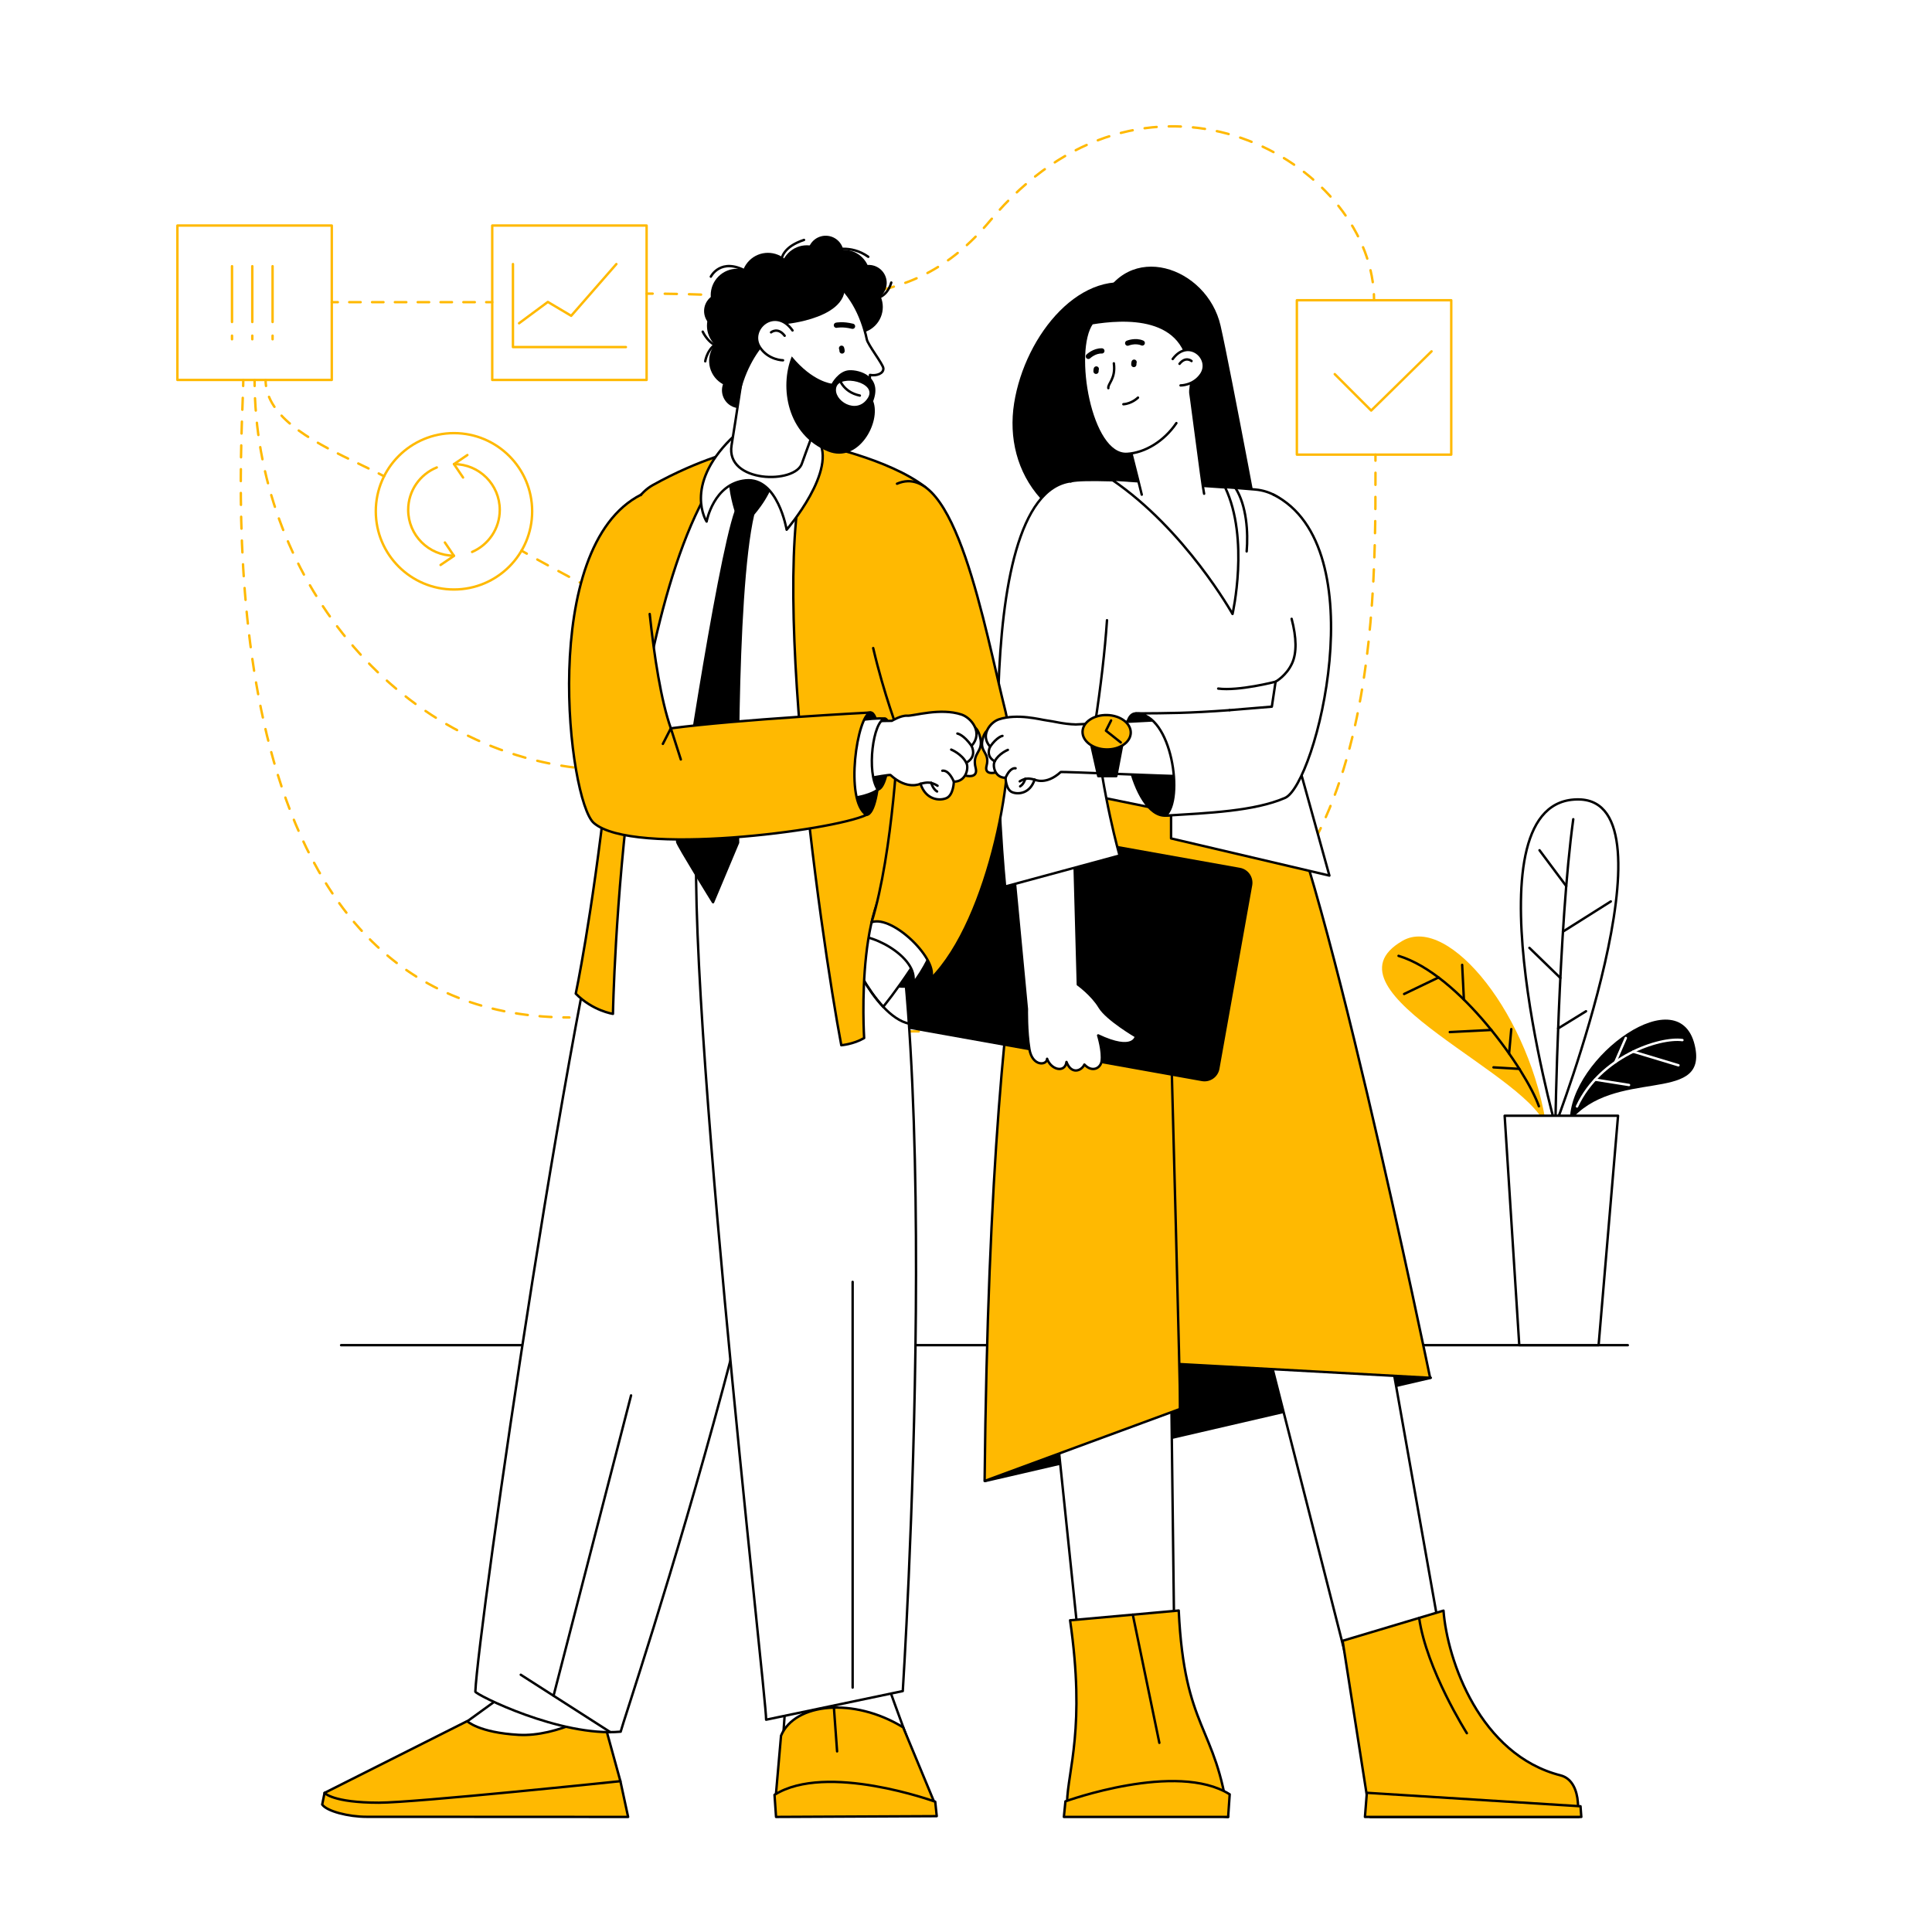 <?xml version="1.0" encoding="UTF-8"?>
<svg id="uuid-0b93ab05-ea05-4686-92a5-c44c5e7654b1" data-name="Layer 1" xmlns="http://www.w3.org/2000/svg" viewBox="0 0 4800 4800">
  <defs>
    <style>
      .uuid-d676200f-2f6e-4334-bbf9-69fafc23e4b3, .uuid-095b9481-caf7-4771-9e25-08406bbf0558, .uuid-a61cf407-1d85-4856-94b0-acd4d6ca9190, .uuid-3f2a1916-ae5b-4109-9383-d9cfc00ca218, .uuid-c8fe5d97-7077-4334-83b1-015f2c033203, .uuid-4182847e-025c-4321-ac27-348832bd213d, .uuid-1831e09c-2514-4d5b-8153-be48c49d7781, .uuid-e9708bfa-d9a1-4446-a9a0-ec790e74bc9f, .uuid-21f8695b-128a-47d2-8611-a079118f2252, .uuid-2e7d7f81-3e01-434d-82f4-294345ee1257, .uuid-da7e6da1-db42-42ae-a25c-5f05d22f395d, .uuid-5c4b1a63-07bb-404f-9c70-d4e62e63c71d, .uuid-9431a975-8564-47be-9e7d-effceda6c380, .uuid-c92d07e9-c314-400a-9474-d22bd004e510, .uuid-8b781b07-6edb-43ab-9a6c-54606a2c80ab {
        stroke-width: 6px;
      }

      .uuid-d676200f-2f6e-4334-bbf9-69fafc23e4b3, .uuid-095b9481-caf7-4771-9e25-08406bbf0558, .uuid-a61cf407-1d85-4856-94b0-acd4d6ca9190, .uuid-3f2a1916-ae5b-4109-9383-d9cfc00ca218, .uuid-c8fe5d97-7077-4334-83b1-015f2c033203, .uuid-4182847e-025c-4321-ac27-348832bd213d, .uuid-1831e09c-2514-4d5b-8153-be48c49d7781, .uuid-e9708bfa-d9a1-4446-a9a0-ec790e74bc9f, .uuid-21f8695b-128a-47d2-8611-a079118f2252, .uuid-2e7d7f81-3e01-434d-82f4-294345ee1257, .uuid-da7e6da1-db42-42ae-a25c-5f05d22f395d, .uuid-5c4b1a63-07bb-404f-9c70-d4e62e63c71d, .uuid-9431a975-8564-47be-9e7d-effceda6c380, .uuid-c92d07e9-c314-400a-9474-d22bd004e510, .uuid-8b781b07-6edb-43ab-9a6c-54606a2c80ab, .uuid-d4af18a8-5d37-464c-89fa-c863a6453a90 {
        stroke-linecap: round;
        stroke-linejoin: round;
      }

      .uuid-d676200f-2f6e-4334-bbf9-69fafc23e4b3, .uuid-a61cf407-1d85-4856-94b0-acd4d6ca9190, .uuid-3f2a1916-ae5b-4109-9383-d9cfc00ca218, .uuid-c8fe5d97-7077-4334-83b1-015f2c033203, .uuid-1831e09c-2514-4d5b-8153-be48c49d7781, .uuid-e9708bfa-d9a1-4446-a9a0-ec790e74bc9f, .uuid-21f8695b-128a-47d2-8611-a079118f2252, .uuid-2e7d7f81-3e01-434d-82f4-294345ee1257, .uuid-da7e6da1-db42-42ae-a25c-5f05d22f395d, .uuid-5c4b1a63-07bb-404f-9c70-d4e62e63c71d, .uuid-8b781b07-6edb-43ab-9a6c-54606a2c80ab, .uuid-d4af18a8-5d37-464c-89fa-c863a6453a90 {
        fill: none;
      }

      .uuid-d676200f-2f6e-4334-bbf9-69fafc23e4b3, .uuid-a61cf407-1d85-4856-94b0-acd4d6ca9190, .uuid-3f2a1916-ae5b-4109-9383-d9cfc00ca218, .uuid-c8fe5d97-7077-4334-83b1-015f2c033203, .uuid-1831e09c-2514-4d5b-8153-be48c49d7781, .uuid-2e7d7f81-3e01-434d-82f4-294345ee1257, .uuid-da7e6da1-db42-42ae-a25c-5f05d22f395d, .uuid-5c4b1a63-07bb-404f-9c70-d4e62e63c71d, .uuid-8b781b07-6edb-43ab-9a6c-54606a2c80ab {
        stroke: #ffb901;
      }

      .uuid-095b9481-caf7-4771-9e25-08406bbf0558 {
        fill: #8782ff;
      }

      .uuid-095b9481-caf7-4771-9e25-08406bbf0558, .uuid-4182847e-025c-4321-ac27-348832bd213d, .uuid-21f8695b-128a-47d2-8611-a079118f2252, .uuid-9431a975-8564-47be-9e7d-effceda6c380, .uuid-c92d07e9-c314-400a-9474-d22bd004e510, .uuid-d4af18a8-5d37-464c-89fa-c863a6453a90 {
        stroke: #000;
      }

      .uuid-a61cf407-1d85-4856-94b0-acd4d6ca9190 {
        stroke-dasharray: 28.36 28.36;
      }

      .uuid-3f2a1916-ae5b-4109-9383-d9cfc00ca218 {
        stroke-dasharray: 28.23 28.23;
      }

      .uuid-91e1a83b-c00c-4b72-89c1-a006f0129954, .uuid-c92d07e9-c314-400a-9474-d22bd004e510 {
        fill: #fff;
      }

      .uuid-c8fe5d97-7077-4334-83b1-015f2c033203 {
        stroke-dasharray: 30.02 30.02;
      }

      .uuid-4182847e-025c-4321-ac27-348832bd213d, .uuid-c9f4768b-660e-4078-bedd-498ede00fb69 {
        fill: #ffb901;
      }

      .uuid-1831e09c-2514-4d5b-8153-be48c49d7781 {
        stroke-dasharray: 29.92 29.92;
      }

      .uuid-e9708bfa-d9a1-4446-a9a0-ec790e74bc9f {
        stroke: #fff;
      }

      .uuid-2e7d7f81-3e01-434d-82f4-294345ee1257 {
        stroke-dasharray: 30.56 30.56;
      }

      .uuid-da7e6da1-db42-42ae-a25c-5f05d22f395d {
        stroke-dasharray: 30.09 30.09;
      }

      .uuid-5c4b1a63-07bb-404f-9c70-d4e62e63c71d {
        stroke-dasharray: 29.55 29.55;
      }

      .uuid-8b781b07-6edb-43ab-9a6c-54606a2c80ab {
        stroke-dasharray: 30.1 30.1;
      }

      .uuid-d4af18a8-5d37-464c-89fa-c863a6453a90 {
        stroke-width: 13px;
      }
    </style>
  </defs>
  <rect class="uuid-91e1a83b-c00c-4b72-89c1-a006f0129954" width="4800" height="4800"/>
  <g>
    <rect class="uuid-d676200f-2f6e-4334-bbf9-69fafc23e4b3" x="440.75" y="560.37" width="383.55" height="383.55"/>
    <rect class="uuid-d676200f-2f6e-4334-bbf9-69fafc23e4b3" x="1222.94" y="560.37" width="383.55" height="383.55"/>
    <rect class="uuid-d676200f-2f6e-4334-bbf9-69fafc23e4b3" x="3222.03" y="745.96" width="383.55" height="383.55"/>
    <circle class="uuid-d676200f-2f6e-4334-bbf9-69fafc23e4b3" cx="1127.89" cy="1270.33" r="194.24"/>
    <g>
      <path class="uuid-d676200f-2f6e-4334-bbf9-69fafc23e4b3" d="M632.52,943.92c0,5,.04,10,.11,15"/>
      <path class="uuid-2e7d7f81-3e01-434d-82f4-294345ee1257" d="M633.56,989.46c21.7,476.04,381.22,906.19,867.52,923.4"/>
      <path class="uuid-d676200f-2f6e-4334-bbf9-69fafc23e4b3" d="M1516.36,1913.26c4.99.09,9.99.13,15,.13"/>
    </g>
    <g>
      <line class="uuid-d676200f-2f6e-4334-bbf9-69fafc23e4b3" x1="824.3" y1="750.73" x2="839.3" y2="750.73"/>
      <line class="uuid-a61cf407-1d85-4856-94b0-acd4d6ca9190" x1="867.65" y1="750.73" x2="1193.76" y2="750.73"/>
      <line class="uuid-d676200f-2f6e-4334-bbf9-69fafc23e4b3" x1="1207.94" y1="750.73" x2="1222.94" y2="750.73"/>
    </g>
    <g>
      <path class="uuid-d676200f-2f6e-4334-bbf9-69fafc23e4b3" d="M1606.49,729.5c5.03,0,10.03.01,15,.03"/>
      <path class="uuid-da7e6da1-db42-42ae-a25c-5f05d22f395d" d="M1651.58,729.79c375.54,4.77,603.81,63.09,808.48-181.62,381.24-455.83,920.98-162.18,952.31,167.8"/>
      <path class="uuid-d676200f-2f6e-4334-bbf9-69fafc23e4b3" d="M3413.44,730.97c.24,4.99.36,9.99.36,14.99"/>
    </g>
    <g>
      <path class="uuid-d676200f-2f6e-4334-bbf9-69fafc23e4b3" d="M3417.31,1129.51c0,4.93,0,9.93,0,15"/>
      <path class="uuid-c8fe5d97-7077-4334-83b1-015f2c033203" d="M3417.35,1174.53c.38,418.74-7.63,1252.08-744.16,1274.05"/>
      <path class="uuid-d676200f-2f6e-4334-bbf9-69fafc23e4b3" d="M2658.18,2448.91c-4.97.07-9.97.11-15,.11"/>
    </g>
    <g>
      <path class="uuid-d676200f-2f6e-4334-bbf9-69fafc23e4b3" d="M1606.49,2528.21c4.97.46,9.95.91,14.94,1.36"/>
      <path class="uuid-8b781b07-6edb-43ab-9a6c-54606a2c80ab" d="M1651.4,2532.24c533.62,46.76,1177.29,61.04,1465.6-122.25"/>
      <path class="uuid-d676200f-2f6e-4334-bbf9-69fafc23e4b3" d="M3129.57,2401.72c4.17-2.84,8.25-5.72,12.25-8.65"/>
    </g>
    <g>
      <path class="uuid-d676200f-2f6e-4334-bbf9-69fafc23e4b3" d="M1295.75,1368.1c4.29,2.45,8.64,4.91,13.04,7.4"/>
      <path class="uuid-1831e09c-2514-4d5b-8153-be48c49d7781" d="M1334.91,1390.1c401.13,222.35,1175.98,570.56,1231.67,876.39"/>
      <path class="uuid-d676200f-2f6e-4334-bbf9-69fafc23e4b3" d="M2568.71,2281.3c.53,5,.86,9.99.98,14.96"/>
    </g>
    <g>
      <path class="uuid-d676200f-2f6e-4334-bbf9-69fafc23e4b3" d="M659.86,943.92c0,5.08.35,10.06,1.04,14.95"/>
      <path class="uuid-3f2a1916-ae5b-4109-9383-d9cfc00ca218" d="M668.35,986.02c34.7,84.09,168.21,138.64,259.95,183.99"/>
      <path class="uuid-d676200f-2f6e-4334-bbf9-69fafc23e4b3" d="M940.92,1176.34c4.58,2.33,9.02,4.63,13.31,6.92"/>
    </g>
    <g>
      <path class="uuid-d676200f-2f6e-4334-bbf9-69fafc23e4b3" d="M604.43,943.92c-.04,4.35-.14,9.36-.29,14.99"/>
      <path class="uuid-5c4b1a63-07bb-404f-9c70-d4e62e63c71d" d="M603.15,988.44c-10.97,296.98-67.97,1511.24,781.79,1538.91"/>
      <path class="uuid-d676200f-2f6e-4334-bbf9-69fafc23e4b3" d="M1399.72,2527.7c4.97.08,9.97.12,15,.12"/>
    </g>
    <polyline class="uuid-d676200f-2f6e-4334-bbf9-69fafc23e4b3" points="3316.16 929.51 3406.69 1019.97 3556.61 872.92"/>
    <g>
      <g>
        <line class="uuid-d676200f-2f6e-4334-bbf9-69fafc23e4b3" x1="576.43" y1="661.37" x2="576.43" y2="800"/>
        <line class="uuid-d676200f-2f6e-4334-bbf9-69fafc23e4b3" x1="576.43" y1="833.97" x2="576.43" y2="842.91"/>
      </g>
      <g>
        <line class="uuid-d676200f-2f6e-4334-bbf9-69fafc23e4b3" x1="626.82" y1="661.37" x2="626.82" y2="800"/>
        <line class="uuid-d676200f-2f6e-4334-bbf9-69fafc23e4b3" x1="626.82" y1="833.97" x2="626.82" y2="842.91"/>
      </g>
      <g>
        <line class="uuid-d676200f-2f6e-4334-bbf9-69fafc23e4b3" x1="677.21" y1="661.37" x2="677.21" y2="800"/>
        <line class="uuid-d676200f-2f6e-4334-bbf9-69fafc23e4b3" x1="677.21" y1="833.97" x2="677.21" y2="842.91"/>
      </g>
    </g>
    <g>
      <polyline class="uuid-d676200f-2f6e-4334-bbf9-69fafc23e4b3" points="1274.4 656.06 1274.4 862.31 1555.03 862.31"/>
      <polyline class="uuid-d676200f-2f6e-4334-bbf9-69fafc23e4b3" points="1289.61 803.14 1361.12 750.16 1419.1 784.59 1531.36 656.06"/>
    </g>
    <g>
      <path class="uuid-d676200f-2f6e-4334-bbf9-69fafc23e4b3" d="M1127.89,1380.56c-62.82,0-113.75-50.93-113.75-113.75,0-47.73,29.39-88.59,71.07-105.47"/>
      <path class="uuid-d676200f-2f6e-4334-bbf9-69fafc23e4b3" d="M1127.89,1153.06c62.82,0,113.75,50.93,113.75,113.75,0,46.83-28.3,87.05-68.72,104.49"/>
      <polyline class="uuid-d676200f-2f6e-4334-bbf9-69fafc23e4b3" points="1150.44 1186.36 1127.89 1153.06 1161.18 1130.51"/>
      <polyline class="uuid-d676200f-2f6e-4334-bbf9-69fafc23e4b3" points="1105.33 1347.81 1127.89 1381.11 1094.59 1403.66"/>
    </g>
  </g>
  <g>
    <line class="uuid-c92d07e9-c314-400a-9474-d22bd004e510" x1="847.5" y1="3342.07" x2="4044.22" y2="3342.07"/>
    <g>
      <g>
        <polygon class="uuid-9431a975-8564-47be-9e7d-effceda6c380" points="3554.79 3423.12 2447.96 3679.44 2787.78 2839.59 3554.79 3423.12"/>
        <path d="M2837.8,710.73c-148.65-52.34-291.11,119.93-318.23,291.01-27.22,171.68,83.74,343.35,351.73,345.45,267.98,2.09,150.74-349.63,150.74-349.63l-184.24-286.83Z"/>
        <path d="M2731.78,757c68.33-163.51,267.23-94.42,300.72,52.13,25.01,109.4,119.34,615.52,119.34,615.52l-280.54,8.37s39.78-456.41,20.94-510.84c-18.84-54.43-160.45-165.19-160.45-165.19Z"/>
        <path class="uuid-c92d07e9-c314-400a-9474-d22bd004e510" d="M2895.81,2303.98l26.2,2143.02-205.02-12.8-179.07-1722.78c-15.19-140.75,65.92-459.04,205.33-434.4l152.55,26.96Z"/>
        <path class="uuid-4182847e-025c-4321-ac27-348832bd213d" d="M2928.51,4001.3c14.09,298.2,93.15,285.67,122.79,512.8l-400.26-36.31c1.93-79.3,46.19-185.51,7.54-452.22l269.93-24.26Z"/>
        <path class="uuid-4182847e-025c-4321-ac27-348832bd213d" d="M3055.17,4458c-131.53-83.17-408.13,17.41-408.13,17.41l-3.87,38.69h408.13l3.87-56.09Z"/>
        <line class="uuid-095b9481-caf7-4771-9e25-08406bbf0558" x1="2814.4" y1="4011.56" x2="2880.38" y2="4330.02"/>
        <g>
          <polygon class="uuid-c92d07e9-c314-400a-9474-d22bd004e510" points="3336.96 2701.28 3644.37 4435.05 3424.52 4432.47 2880.38 2296.4 3336.96 2701.28"/>
          <path class="uuid-4182847e-025c-4321-ac27-348832bd213d" d="M3586.34,4001.57c9.3,123.5,90.58,358.41,290.88,409.29,29.54,7.5,40.86,38.56,42.91,66.61l2.51,36.62h-518.44l-68.51-437.56,250.65-74.96Z"/>
          <polygon class="uuid-4182847e-025c-4321-ac27-348832bd213d" points="3926.76 4487.62 3395.89 4454.17 3391.17 4514.1 3928.73 4514.1 3926.76 4487.62"/>
          <path class="uuid-21f8695b-128a-47d2-8611-a079118f2252" d="M3525.79,4019.68c18.38,128.69,118.58,286.42,118.58,286.42"/>
        </g>
        <path class="uuid-4182847e-025c-4321-ac27-348832bd213d" d="M3156.16,1914.1c-113.19-133.66-526.24,19.58-526.24,19.58,0,0-168.1,197.59-183.67,1745.75l485.67-178.94.54-111.39,620.62,34.02s-283.73-1375.35-396.92-1509.01Z"/>
        <path class="uuid-c92d07e9-c314-400a-9474-d22bd004e510" d="M2661.42,1195.55c59.37-13.64,457.35,20.65,457.35,20.65,77.57,7,124.37,78.85,106.01,151.04l-29.6,97.62,24.55,146.03-50.57,82.77,133.69,481.69-393.38-92.33v-66.66l-316.56-64.81,81.32-178.82-85.4-451.99c-15.06-79.72,13.2-111.55,72.57-125.19Z"/>
        <path class="uuid-c92d07e9-c314-400a-9474-d22bd004e510" d="M2761.76,1191.3c182.91,123.93,300.4,334.12,300.4,334.12,0,0,42.64-186.54-18.3-314.45l-282.1-19.67Z"/>
        <g>
          <path class="uuid-91e1a83b-c00c-4b72-89c1-a006f0129954" d="M2952.16,942.33c-9.66-41.74-71.35-56.47-113.09-46.81-41.74,9.66-72.56,50.63-62.9,92.36,4.98,21.52,54.03,213.28,59.01,234.8,9.66,41.74,43.95,46.7,85.69,37.04,41.74-9.66,76.8-15.6,67.13-57.33-4.98-21.52-30.87-238.54-35.85-260.05Z"/>
          <path class="uuid-21f8695b-128a-47d2-8611-a079118f2252" d="M2991.59,1226.65c-4.98-21.52-34.44-262.8-39.43-284.32-9.66-41.74-71.35-56.47-113.09-46.81-41.74,9.66-72.56,50.63-62.9,92.36,4.98,21.52,55.52,219.56,60.5,241.08"/>
          <path class="uuid-91e1a83b-c00c-4b72-89c1-a006f0129954" d="M2800.18,1127.63c-91.62,5.62-136.01-256.38-87.24-324.57,75.43-12.27,238.72-25.55,243.5,130.63,3.39,110.6-81.01,189.33-156.26,193.94Z"/>
          <path class="uuid-c92d07e9-c314-400a-9474-d22bd004e510" d="M2922.71,1051.18c-30.87,45.39-78.28,73.73-122.53,76.45-91.62,5.62-136.01-256.38-87.24-324.57,75.43-12.27,238.72-25.55,243.5,130.63"/>
          <g>
            <path class="uuid-d4af18a8-5d37-464c-89fa-c863a6453a90" d="M2837.9,852.16c-17.25-7.54-36.24.41-36.24.41"/>
            <path class="uuid-d4af18a8-5d37-464c-89fa-c863a6453a90" d="M2737.58,871.83c-18.81-.73-33.59,13.6-33.59,13.6"/>
            <path class="uuid-21f8695b-128a-47d2-8611-a079118f2252" d="M2767.33,902.7c5.21,38.47-15.47,50.43-13.68,61.64"/>
            <path class="uuid-d4af18a8-5d37-464c-89fa-c863a6453a90" d="M2723.76,916.66c-.83,2.48-.71,5.91-.71,5.91"/>
            <path class="uuid-d4af18a8-5d37-464c-89fa-c863a6453a90" d="M2816.96,905.66s-.12-3.44.71-5.91"/>
          </g>
          <g>
            <path class="uuid-91e1a83b-c00c-4b72-89c1-a006f0129954" d="M2983.84,930.45c-17.74,28.52-50.79,27.13-50.79,27.13l-19.51-65.61c39.07-53.24,93.82.67,70.3,38.48Z"/>
            <path class="uuid-21f8695b-128a-47d2-8611-a079118f2252" d="M2913.54,891.96c39.07-53.24,97.4-.48,70.3,38.48-19.17,27.58-50.79,27.13-50.79,27.13"/>
            <path class="uuid-21f8695b-128a-47d2-8611-a079118f2252" d="M2930.49,903.89c15.42-19.42,29.84-6.91,29.84-6.91"/>
          </g>
          <path class="uuid-21f8695b-128a-47d2-8611-a079118f2252" d="M2791.02,1004.3c21.42-1.48,36.24-16.42,36.24-16.42"/>
        </g>
        <path class="uuid-21f8695b-128a-47d2-8611-a079118f2252" d="M2931.92,3500.49c1.53-12.64-22.44-905.36-22.44-905.36"/>
        <path class="uuid-21f8695b-128a-47d2-8611-a079118f2252" d="M3069.71,1212.77c27.61,43.73,31.57,109.99,27.61,157.16"/>
      </g>
      <g>
        <path class="uuid-9431a975-8564-47be-9e7d-effceda6c380" d="M2986.41,2683.07l-724.53-129.46c-18.89-3.37-31.46-21.42-28.09-40.31l81.42-455.67c3.37-18.89,21.42-31.46,40.31-28.09l724.53,129.46c18.89,3.37,31.46,21.42,28.09,40.31l-81.42,455.67c-3.37,18.89-21.42,31.46-40.31,28.09Z"/>
        <path class="uuid-c92d07e9-c314-400a-9474-d22bd004e510" d="M2515.56,2129.52l35.71,377.47s-1.14,55.12,6.25,99.45c7.39,44.33,43.95,40.55,43.95,24.04,9.85,27.82,44.47,35.95,48.17,7.89,12.07,31.98,37.1,22.47,44.49,6.47,19.16,20.28,39.96,9.51,42.77-8.09,3.88-24.34-8.53-64.26-8.53-64.26,88.9,42.06,93.78,2.38,93.78,2.38,0,0-72.03-42.12-90.35-72.65-18.84-31.41-53.91-56.22-53.91-56.22l-10.86-396.52-151.46,80.04Z"/>
        <path class="uuid-91e1a83b-c00c-4b72-89c1-a006f0129954" d="M2661.42,1195.55c-43.83,41.61,112.97,250.89,59.37,601.82,18.91,183.52,60.78,328.19,60.78,328.19l-284.4,77.03s-98.94-973.62,164.26-1007.04Z"/>
        <path class="uuid-21f8695b-128a-47d2-8611-a079118f2252" d="M2750.31,1540.91c-5.24,77.11-15.37,163.78-29.53,256.46,18.34,180.1,60.78,328.19,60.78,328.19l-284.4,77.03s-98.94-973.62,164.26-1007.04"/>
      </g>
      <g>
        <g>
          <g>
            <polygon class="uuid-c92d07e9-c314-400a-9474-d22bd004e510" points="1493.08 4096.33 1492.93 4249.32 1477.35 4387.46 1152.79 4384.88 1158.08 4278.65 1264.71 4201.41 1301.13 3998.05 1493.08 4096.33"/>
            <path class="uuid-4182847e-025c-4321-ac27-348832bd213d" d="M1343.88,4478.88l197.49-53.61-48.44-175.95s-105.95,66.5-204.69,60.84c-98.74-5.66-127.68-33.99-127.68-33.99l-354.22,178.22,42.58,38.33,494.96-13.84Z"/>
            <path class="uuid-4182847e-025c-4321-ac27-348832bd213d" d="M941.99,4478.73c88.17,0,599.38-53.46,599.38-53.46l19.17,88.83-649.98-.29c-44.77,0-98.81-13.84-110.06-30.52,0,0,5.85-28.89,5.85-28.89,0,0,19.94,24.35,135.64,24.35Z"/>
          </g>
          <path class="uuid-c92d07e9-c314-400a-9474-d22bd004e510" d="M1561.82,1959.98c-135.99,422.53-374.54,2090.68-380.85,2242.84-.28,6.65,210.53,113.02,361.09,99.47,6.15-29.67,512.95-1521.48,482.17-2189.95-21.98-477.35-462.41-152.36-462.41-152.36Z"/>
          <g>
            <path class="uuid-c92d07e9-c314-400a-9474-d22bd004e510" d="M1952.95,4187.75c-2.84,104.72-14.98,178.51-14.98,318.54l365.63-11.61c-1.89-77.58-108.91-314.54-137.3-433.76-28.38-119.21-210.43,19.3-213.35,126.82Z"/>
            <path class="uuid-4182847e-025c-4321-ac27-348832bd213d" d="M2243.9,4291.56c-122.7-75.45-269.45-60.52-303.44,20.73l-13.27,152.55,392.16,8.29-75.45-181.57Z"/>
            <path class="uuid-4182847e-025c-4321-ac27-348832bd213d" d="M1924.27,4459.22c128.68-81.37,399.27,17.03,399.27,17.03l3.78,35.95-399.27,1.89-3.78-54.88Z"/>
            <line class="uuid-21f8695b-128a-47d2-8611-a079118f2252" x1="2070.62" y1="4226.07" x2="2079.74" y2="4351.26"/>
          </g>
          <path class="uuid-c92d07e9-c314-400a-9474-d22bd004e510" d="M2160.23,1978.77c196.87,451.01,82.69,2222.64,82.69,2222.64l-339.51,71.14c1.65-52.19-219.74-1959.96-165.59-2271.57,26.43-152.1,422.42-22.21,422.42-22.21Z"/>
          <path class="uuid-c92d07e9-c314-400a-9474-d22bd004e510" d="M1736.75,1155.1c347.38-112.53,493.59,13.26,544.45,87.3,69.79,101.6-150.47,685.01-191.18,759.08-357.49,77.72-506.07,38.01-536.85-25.13-30.78-63.14,48.2-777.39,183.59-821.25Z"/>
          <path class="uuid-9431a975-8564-47be-9e7d-effceda6c380" d="M1871.17,1277.38c-47.31,202.26-37.5,816.15-37.5,816.15l-62.14,148.04s-86.94-140.12-89.12-149.91c-2.18-9.79,100.44-695.27,145.82-821.94l42.96,7.65Z"/>
          <g>
            <path class="uuid-9431a975-8564-47be-9e7d-effceda6c380" d="M2268.32,2443.18c-27.05,32.25-190.39-38.97-164.78-101.32,25.61-62.35,153.65-56.78,153.65-56.78,0,0,40.08,123.59,11.13,158.1Z"/>
            <path class="uuid-9431a975-8564-47be-9e7d-effceda6c380" d="M2312.41,2432.05c-27.05,32.25-194.24-47-168.63-109.35,25.61-62.35,153.65-56.78,153.65-56.78,0,0,43.93,131.62,14.98,166.13Z"/>
            <path class="uuid-c92d07e9-c314-400a-9474-d22bd004e510" d="M2354.05,2229.4c-21.62,81.12-107.34,206.7-159.67,272.03-41.78-44.41-71.75-108.09-75.59-116.48-.19-.42-.33-.7-.38-.84-9.71-24.67-14.86-42.25-14.86-42.25,0,0,93.5-56.79,141.38-231.6,0,0,131.39,35.64,109.12,119.15Z"/>
            <path class="uuid-21f8695b-128a-47d2-8611-a079118f2252" d="M2118.36,2384.01s0,.05.05.09c.05.14.19.42.38.84,3.85,8.39,33.81,72.07,75.59,116.48,19.69,20.91,41.97,37.51,65.42,42.11"/>
            <path class="uuid-c92d07e9-c314-400a-9474-d22bd004e510" d="M2276.11,2044.4c-47.88,174.8-195.96,306.37-161.44,285.22,34.52-21.15,171.46,46.76,153.65,113.57,51.77-63.46,94.64-196.14,116.91-279.65,22.27-83.51-109.11-119.13-109.11-119.13Z"/>
            <path class="uuid-4182847e-025c-4321-ac27-348832bd213d" d="M2027.24,1102.79c-137.18,198.01,12.9,1230.7,62.93,1494.04,0,0,30.06-2.23,56.78-17.81,0,0-26.18-404.25,118.14-429.61l-34.57-203.56s118.41-696.32,68.99-735.17c-91.28-71.77-272.28-107.88-272.28-107.88Z"/>
          </g>
          <path class="uuid-4182847e-025c-4321-ac27-348832bd213d" d="M1835.05,1118.32c-292.06,282.12-312.17,1400.57-312.17,1400.57,0,0-49.98-7.17-92.45-50.19,0,0,39.53-185.76,76.2-510.41,2.95-306-14.27-680.91,115.22-753.06,118.79-66.18,213.2-86.92,213.2-86.92Z"/>
          <line class="uuid-21f8695b-128a-47d2-8611-a079118f2252" x1="1567.86" y1="3466.86" x2="1375.41" y2="4212.59"/>
          <line class="uuid-c92d07e9-c314-400a-9474-d22bd004e510" x1="1516.3" y1="4303.49" x2="1293.82" y2="4160.87"/>
          <g>
            <path class="uuid-c9f4768b-660e-4078-bedd-498ede00fb69" d="M2228.58,1201.78c-200.05,86.07,3.55,616.83,3.55,616.83,0,0-12.53,297.3-66.65,472.65,52.56-19.04,169.11,95.44,146.93,140.79,147.93-147.82,216.69-541.26,186.3-662.05-52.6-209.01-125.1-630.61-270.13-568.22Z"/>
            <path class="uuid-21f8695b-128a-47d2-8611-a079118f2252" d="M2169.41,1610.14c26.84,114.92,62.73,208.47,62.73,208.47,0,0-12.53,297.3-66.65,472.65,52.56-19.04,169.11,95.44,146.93,140.79,147.93-147.82,216.69-541.26,186.3-662.05-52.6-209.01-125.1-630.61-270.13-568.22"/>
          </g>
          <path class="uuid-9431a975-8564-47be-9e7d-effceda6c380" d="M1813.5,1179.66c-1.76,40.72,14.71,90.07,14.71,90.07l42.96,7.65s54.49-61.11,49.61-105.91c-4.88-44.8-107.28,8.19-107.28,8.19Z"/>
          <path class="uuid-c92d07e9-c314-400a-9474-d22bd004e510" d="M1815.51,1091c-117.68,117.26-59.95,204.79-59.95,204.79,0,0,17.07-94.35,97.01-102.35,79.94-8,101.8,122.62,101.8,122.62,0,0,129.12-149.79,77.55-224.64-51.57-74.85-177.94-38.74-216.4-.41Z"/>
          <g>
            <circle cx="2127.73" cy="762.75" r="65.58" transform="translate(83.85 1727.94) rotate(-45)"/>
            <circle cx="1831.33" cy="733.27" r="65.58" transform="translate(17.88 1509.71) rotate(-45)"/>
            <circle cx="1793.92" cy="772.87" r="44.67" transform="translate(-114.57 356.75) rotate(-11.01)"/>
            <circle cx="1838.38" cy="969.56" r="44.67" transform="translate(-237.02 1080.97) rotate(-30.88)"/>
            <circle cx="2051.34" cy="630.26" r="44.67" transform="translate(1158.19 2581.54) rotate(-82.48)"/>
            <circle cx="2158.37" cy="702.67" r="44.67" transform="translate(-85.21 358.23) rotate(-9.3)"/>
            <circle cx="1821.99" cy="809.33" r="65.58" transform="translate(-38.63 1525.39) rotate(-45)"/>
            <circle cx="1827.4" cy="896.94" r="65.58" transform="translate(-208.16 916.97) rotate(-26.71)"/>
            <circle cx="2096.03" cy="686.17" r="65.58" transform="translate(128.72 1683.09) rotate(-45)"/>
            <circle cx="1907.92" cy="693.74" r="65.58" transform="translate(68.27 1552.29) rotate(-45)"/>
            <circle cx="2004.76" cy="674.98" r="65.58" transform="translate(109.9 1615.28) rotate(-45)"/>
            <g>
              <path class="uuid-c92d07e9-c314-400a-9474-d22bd004e510" d="M1817.61,1106.01c9.98-58.62,33.07-220.13,38.16-240.38,11.43-45.44,79.88-68.43,125.32-57,45.44,11.43,106.06,69.52,94.63,114.97-5.1,20.26-63.41,170.96-82.9,226.51-15.02,53.65-191.19,50.49-175.21-44.1Z"/>
              <g>
                <path class="uuid-91e1a83b-c00c-4b72-89c1-a006f0129954" d="M1930.64,883.4c19.55,32.81,57.17,31.94,57.17,31.94l23.6-74.18c-43.28-61.37-106.69-1.26-80.77,42.24Z"/>
                <path class="uuid-21f8695b-128a-47d2-8611-a079118f2252" d="M2011.41,841.16c-43.28-61.37-110.73-2.65-80.77,42.24,21.21,31.77,57.17,31.94,57.17,31.94"/>
                <path class="uuid-21f8695b-128a-47d2-8611-a079118f2252" d="M1991.88,854.35c-17.11-22.41-33.78-8.5-33.78-8.5"/>
              </g>
              <path class="uuid-91e1a83b-c00c-4b72-89c1-a006f0129954" d="M2058.88,688.71c51.99,34.91,81.71,92.74,94.72,154.57,2.86,13.56,40.13,61.4,41.05,71.56,1.18,13.06-16.44,19.62-33.19,16.67-1.93,78.73-26.99,149.39-63.46,172.15-78.33,48.87-295.99-161.13-243.87-317.87,46.41-139.56,168.89-121.15,204.75-97.07Z"/>
              <path class="uuid-21f8695b-128a-47d2-8611-a079118f2252" d="M1854.13,785.79c46.41-139.56,168.89-121.15,204.75-97.07,51.99,34.91,81.71,92.74,94.72,154.57,2.86,13.56,40.13,61.4,41.05,71.56,1.18,13.06-16.44,19.62-33.19,16.67-1.93,78.73-26.99,149.39-63.46,172.15"/>
              <g>
                <path class="uuid-d4af18a8-5d37-464c-89fa-c863a6453a90" d="M2118.09,810.63c-24.53-6.17-40.07-2.58-40.07-2.58"/>
                <path class="uuid-d4af18a8-5d37-464c-89fa-c863a6453a90" d="M2090.8,865.16s1.33,3.8,1.27,6.86"/>
              </g>
              <path d="M2082.46,666.1c74.29,118.38-125.54,138.4-125.54,138.4,0,0-96.92,49.85-121.87,190.9-55.89-164.21,14.95-307.74,80.53-336,65.58-28.27,166.89,6.7,166.89,6.7Z"/>
              <g>
                <path class="uuid-91e1a83b-c00c-4b72-89c1-a006f0129954" d="M1888.22,863.21c19.55,32.81,57.17,31.94,57.17,31.94l23.6-74.18c-43.28-61.37-106.69-1.26-80.77,42.24Z"/>
                <path class="uuid-21f8695b-128a-47d2-8611-a079118f2252" d="M1968.99,820.97c-43.28-61.37-110.73-2.65-80.77,42.24,21.21,31.77,57.17,31.94,57.17,31.94"/>
                <path class="uuid-21f8695b-128a-47d2-8611-a079118f2252" d="M1949.46,834.16c-17.11-22.41-33.78-8.5-33.78-8.5"/>
              </g>
            </g>
            <path d="M2169.41,996.69c23.35-61.44-33.62-78.55-60.05-76.85-26.43,1.71-43.18,33.24-43.18,33.24,0,0-47.16-4.44-99.04-67.62-30.79,76.28-11.97,195.21,90.5,236.3,75.21,30.16,132-72.63,111.77-125.07Z"/>
            <path class="uuid-91e1a83b-c00c-4b72-89c1-a006f0129954" d="M2156.1,988.7c24.65-38.84-69.14-59.17-78.25-26.65-9.11,32.52,50.56,70.28,78.25,26.65Z"/>
            <path class="uuid-21f8695b-128a-47d2-8611-a079118f2252" d="M2136.24,982.78c-44.1-9.24-51.91-44.62-51.91-44.62"/>
            <path class="uuid-21f8695b-128a-47d2-8611-a079118f2252" d="M1854.49,674.1c-64.29-35.67-88.4,13.21-88.4,13.21"/>
            <path class="uuid-21f8695b-128a-47d2-8611-a079118f2252" d="M1997.59,596.08c-51.58,17.16-55.23,43.41-58.03,54.53"/>
            <path class="uuid-21f8695b-128a-47d2-8611-a079118f2252" d="M1792.93,862.44c-30.71-2.41-47.05-38.42-47.05-38.42"/>
            <path class="uuid-21f8695b-128a-47d2-8611-a079118f2252" d="M1792.12,846.87c-35.45,14.12-39.96,50.8-39.96,50.8"/>
            <path class="uuid-21f8695b-128a-47d2-8611-a079118f2252" d="M2157.19,638c-45.11-32.03-90.02-15.56-90.02-15.56"/>
            <path class="uuid-21f8695b-128a-47d2-8611-a079118f2252" d="M2214.35,702c-12.29,41.81-44.94,40.09-44.94,40.09"/>
          </g>
        </g>
        <g>
          <path class="uuid-9431a975-8564-47be-9e7d-effceda6c380" d="M2141.23,1877.25c9.25-69.84,36.49-89.5,57.35-91.78s15.19,169.6-17.72,176.35c-32.91,6.75-39.63-84.57-39.63-84.57Z"/>
          <path class="uuid-9431a975-8564-47be-9e7d-effceda6c380" d="M2045.01,1921.32c-24.9-92.97,83.59-149.43,117.73-151.08,34.15-1.65,29.94,252.07-10.15,254.31-40.09,2.24-94.93-55.98-107.59-103.23Z"/>
          <g>
            <path class="uuid-c92d07e9-c314-400a-9474-d22bd004e510" d="M2368.18,1814.38c36.72-19.21,58.64-18.8,67.24,18.53s-21.45,35.84-11.4,75.12c10.05,39.28-60.69,13.9-67.14-12.18-6.44-26.08,11.29-81.48,11.29-81.48Z"/>
            <path class="uuid-c92d07e9-c314-400a-9474-d22bd004e510" d="M2215.74,1790.91c-17.12.03-84.51.21-102.19,16.04-45.35,40.6-36.75,132.98-12.85,135.46,8,.83,100.73-17.84,111.56-17.01,42.09,38.66,74.69,21.81,74.69,21.81,12.68,39.46,46.27,43.3,64.23,35.78,17.96-7.52,18.62-41.06,18.62-41.06,30.9.49,37.79-35.01,30.91-46.84,19.54-11.38,19.83-27.49,13.13-41.95,29.71-32.91-.95-69.85-24.91-77.83-52.76-17.56-119.25,3.88-135.04,2.82s-38.14,12.77-38.14,12.77Z"/>
            <path class="uuid-21f8695b-128a-47d2-8611-a079118f2252" d="M2328.16,1966.4c-12.19-7.22-15.09-24.62-14.63-21.38"/>
            <path class="uuid-21f8695b-128a-47d2-8611-a079118f2252" d="M2329.31,1952.17c-16.32-9.84-25.28-9.23-42.37-4.96"/>
            <path class="uuid-21f8695b-128a-47d2-8611-a079118f2252" d="M2369.8,1941.94c-13.67-30.96-27.32-27.12-28.59-27.04"/>
            <path class="uuid-21f8695b-128a-47d2-8611-a079118f2252" d="M2400.71,1895.1c-11.2-22.17-37.5-32.75-37.5-32.75"/>
            <path class="uuid-21f8695b-128a-47d2-8611-a079118f2252" d="M2413.84,1853.14c-20.29-28.6-35.22-30.66-35.22-30.66"/>
          </g>
          <g>
            <path class="uuid-c92d07e9-c314-400a-9474-d22bd004e510" d="M2087.2,1797.28s78.28-15.45,111.38-11.81c-29.53,5.06-46.41,134.16-17.72,176.35-31.22,24.31-119.82,27-119.82,27l26.16-191.54Z"/>
            <path class="uuid-c9f4768b-660e-4078-bedd-498ede00fb69" d="M1592.84,1228.96c-256.09,129.4-180.53,760.94-117.52,815.72,96.36,83.77,593.31,19.23,677.28-20.14-55.27-35.73-22.79-248.36,10.15-254.31,0,0-324.37,16.7-496.05,39.27-59.74-168.73-73.86-580.54-73.86-580.54Z"/>
            <path class="uuid-21f8695b-128a-47d2-8611-a079118f2252" d="M1592.84,1228.96c-256.09,129.4-180.53,760.94-117.52,815.72,96.36,83.77,593.31,19.23,677.28-20.14-55.27-35.73-22.79-248.36,10.15-254.31,0,0-324.37,16.7-496.05,39.27-24.42-68.98-41.22-178.59-52.55-284.08"/>
          </g>
        </g>
        <polyline class="uuid-21f8695b-128a-47d2-8611-a079118f2252" points="1646.88 1848.19 1666.7 1809.51 1691.48 1886.87"/>
      </g>
      <g>
        <g>
          <path class="uuid-9431a975-8564-47be-9e7d-effceda6c380" d="M2822.15,1772.45c-57.32-.3-10.85,257.21,73.77,253.98,84.62-3.23,103.48-128.3,71.9-177.51-31.58-49.21-104.35-76.26-145.67-76.47Z"/>
          <g>
            <path class="uuid-c92d07e9-c314-400a-9474-d22bd004e510" d="M2499.68,1821.27c-31.98-16.73-51.07-16.37-58.56,16.14-7.49,32.51,18.68,31.21,9.92,65.42-8.75,34.21,52.85,12.11,58.47-10.61,5.61-22.71-9.84-70.95-9.84-70.95Z"/>
            <path class="uuid-c92d07e9-c314-400a-9474-d22bd004e510" d="M2672.71,1799.9l221.39-11.55s48.55,137.44,27.74,139.6c-6.97.72-276.95-10.72-286.38-10-36.65,33.67-65.04,18.99-65.04,18.99-11.05,34.36-40.3,37.71-55.93,31.16-15.64-6.55-16.22-35.75-16.22-35.75-26.91.43-32.91-30.49-26.92-40.79-17.02-9.91-17.27-23.94-11.44-36.54-25.87-28.66.83-60.83,21.7-67.78,45.95-15.29,103.91.84,117.6,2.46,17.81,2.11,42.62,9.42,73.5,10.19Z"/>
            <path class="uuid-21f8695b-128a-47d2-8611-a079118f2252" d="M2534.53,1953.66c10.62-6.29,13.14-21.44,12.74-18.61"/>
            <path class="uuid-21f8695b-128a-47d2-8611-a079118f2252" d="M2533.53,1941.27c14.21-8.57,22.01-8.04,36.9-4.32"/>
            <path class="uuid-21f8695b-128a-47d2-8611-a079118f2252" d="M2498.27,1932.36c11.9-26.96,23.79-23.62,24.9-23.55"/>
            <path class="uuid-21f8695b-128a-47d2-8611-a079118f2252" d="M2471.35,1891.57c9.76-19.31,32.66-28.52,32.66-28.52"/>
            <path class="uuid-21f8695b-128a-47d2-8611-a079118f2252" d="M2459.92,1855.03c17.67-24.91,30.67-26.7,30.67-26.7"/>
          </g>
          <path class="uuid-91e1a83b-c00c-4b72-89c1-a006f0129954" d="M3163.99,1228.96c256.09,129.4,105.24,720.45,28.55,753.46-76.69,33.01-189.22,37.36-296.62,44.01,45.89-37.61,16.61-253.44-73.77-253.98,83.34-.52,130.5-.52,232.61-8.07,117.16-113.91,109.22-535.41,109.22-535.41Z"/>
          <path class="uuid-21f8695b-128a-47d2-8611-a079118f2252" d="M3163.99,1228.96c256.09,129.4,105.24,720.45,28.55,753.46-76.69,33.01-189.22,37.36-296.62,44.01,45.89-37.61,16.61-253.44-73.77-253.98,83.34-.52,130.5-.52,232.61-8.07"/>
        </g>
        <g>
          <polygon class="uuid-9431a975-8564-47be-9e7d-effceda6c380" points="2789.79 1841.71 2773.36 1928.32 2728.59 1928.32 2708.39 1838.24 2789.79 1841.71"/>
          <ellipse class="uuid-4182847e-025c-4321-ac27-348832bd213d" cx="2749.57" cy="1819.34" rx="42.73" ry="59.92" transform="translate(862.98 4523.21) rotate(-88.59)"/>
          <polyline class="uuid-21f8695b-128a-47d2-8611-a079118f2252" points="2760.49 1789.93 2747.72 1815.42 2784.5 1844.57"/>
        </g>
        <path class="uuid-21f8695b-128a-47d2-8611-a079118f2252" d="M3209.03,1537.47c12.35,47.14,12.97,84.6,1.08,110.52-14.26,31.1-40.94,45.67-40.94,45.67l-9.33,62-105.07,8.72"/>
        <path class="uuid-21f8695b-128a-47d2-8611-a079118f2252" d="M3026.58,1710.75c51.35,6.66,142.59-17.09,142.59-17.09"/>
      </g>
      <line class="uuid-21f8695b-128a-47d2-8611-a079118f2252" x1="2118.36" y1="3184.8" x2="2118.36" y2="4192.76"/>
    </g>
    <g>
      <g>
        <path class="uuid-c9f4768b-660e-4078-bedd-498ede00fb69" d="M3484.68,2337.3c-219.19,126.14,336.66,336.96,358.75,471.22-39-283.6-243.82-537.36-358.75-471.22Z"/>
        <path class="uuid-c92d07e9-c314-400a-9474-d22bd004e510" d="M3923,1986.15c249.97,4.59-58.79,809.52-58.79,809.52,0,0-227.21-814.77,58.79-809.52Z"/>
        <path d="M4212.19,2604.54c-33.26-181.93-314.02,22.92-311.83,181.15,109.62-134.08,337.32-41.72,311.83-181.15Z"/>
        <path class="uuid-21f8695b-128a-47d2-8611-a079118f2252" d="M3908.72,2035.31c-36.56,265.61-44.51,760.37-44.51,760.37"/>
        <line class="uuid-21f8695b-128a-47d2-8611-a079118f2252" x1="3824.88" y1="2112.41" x2="3891.26" y2="2201.41"/>
        <line class="uuid-21f8695b-128a-47d2-8611-a079118f2252" x1="3883.11" y1="2314.61" x2="4001.99" y2="2239.59"/>
        <line class="uuid-21f8695b-128a-47d2-8611-a079118f2252" x1="3799.76" y1="2354.93" x2="3876.65" y2="2429.66"/>
        <line class="uuid-21f8695b-128a-47d2-8611-a079118f2252" x1="3871.15" y1="2555.11" x2="3940.43" y2="2512.41"/>
        <path class="uuid-21f8695b-128a-47d2-8611-a079118f2252" d="M3474.65,2374.82c151.76,45.52,318.65,287.14,348.72,373.68"/>
        <line class="uuid-21f8695b-128a-47d2-8611-a079118f2252" x1="3488.5" y1="2469.53" x2="3573.94" y2="2428.51"/>
        <line class="uuid-21f8695b-128a-47d2-8611-a079118f2252" x1="3632.7" y1="2397.18" x2="3637.03" y2="2483.53"/>
        <line class="uuid-21f8695b-128a-47d2-8611-a079118f2252" x1="3601.98" y1="2564.18" x2="3705.09" y2="2558.95"/>
        <line class="uuid-21f8695b-128a-47d2-8611-a079118f2252" x1="3754.71" y1="2556.84" x2="3749.3" y2="2617.5"/>
        <line class="uuid-21f8695b-128a-47d2-8611-a079118f2252" x1="3710.56" y1="2651.81" x2="3774.77" y2="2655.62"/>
        <path class="uuid-e9708bfa-d9a1-4446-a9a0-ec790e74bc9f" d="M3918.04,2748.97c57.55-123.99,204.71-172.71,261.85-164.89"/>
        <line class="uuid-e9708bfa-d9a1-4446-a9a0-ec790e74bc9f" x1="4170.05" y1="2646.69" x2="4057.68" y2="2612.79"/>
        <line class="uuid-e9708bfa-d9a1-4446-a9a0-ec790e74bc9f" x1="4039.32" y1="2578.82" x2="4013.06" y2="2638.91"/>
        <line class="uuid-e9708bfa-d9a1-4446-a9a0-ec790e74bc9f" x1="3962.95" y1="2682.31" x2="4047.23" y2="2695.65"/>
      </g>
      <polygon class="uuid-c92d07e9-c314-400a-9474-d22bd004e510" points="3738.27 2772.04 3774.57 3342.07 3971.67 3342.07 4020 2772.04 3738.27 2772.04"/>
    </g>
  </g>
</svg>